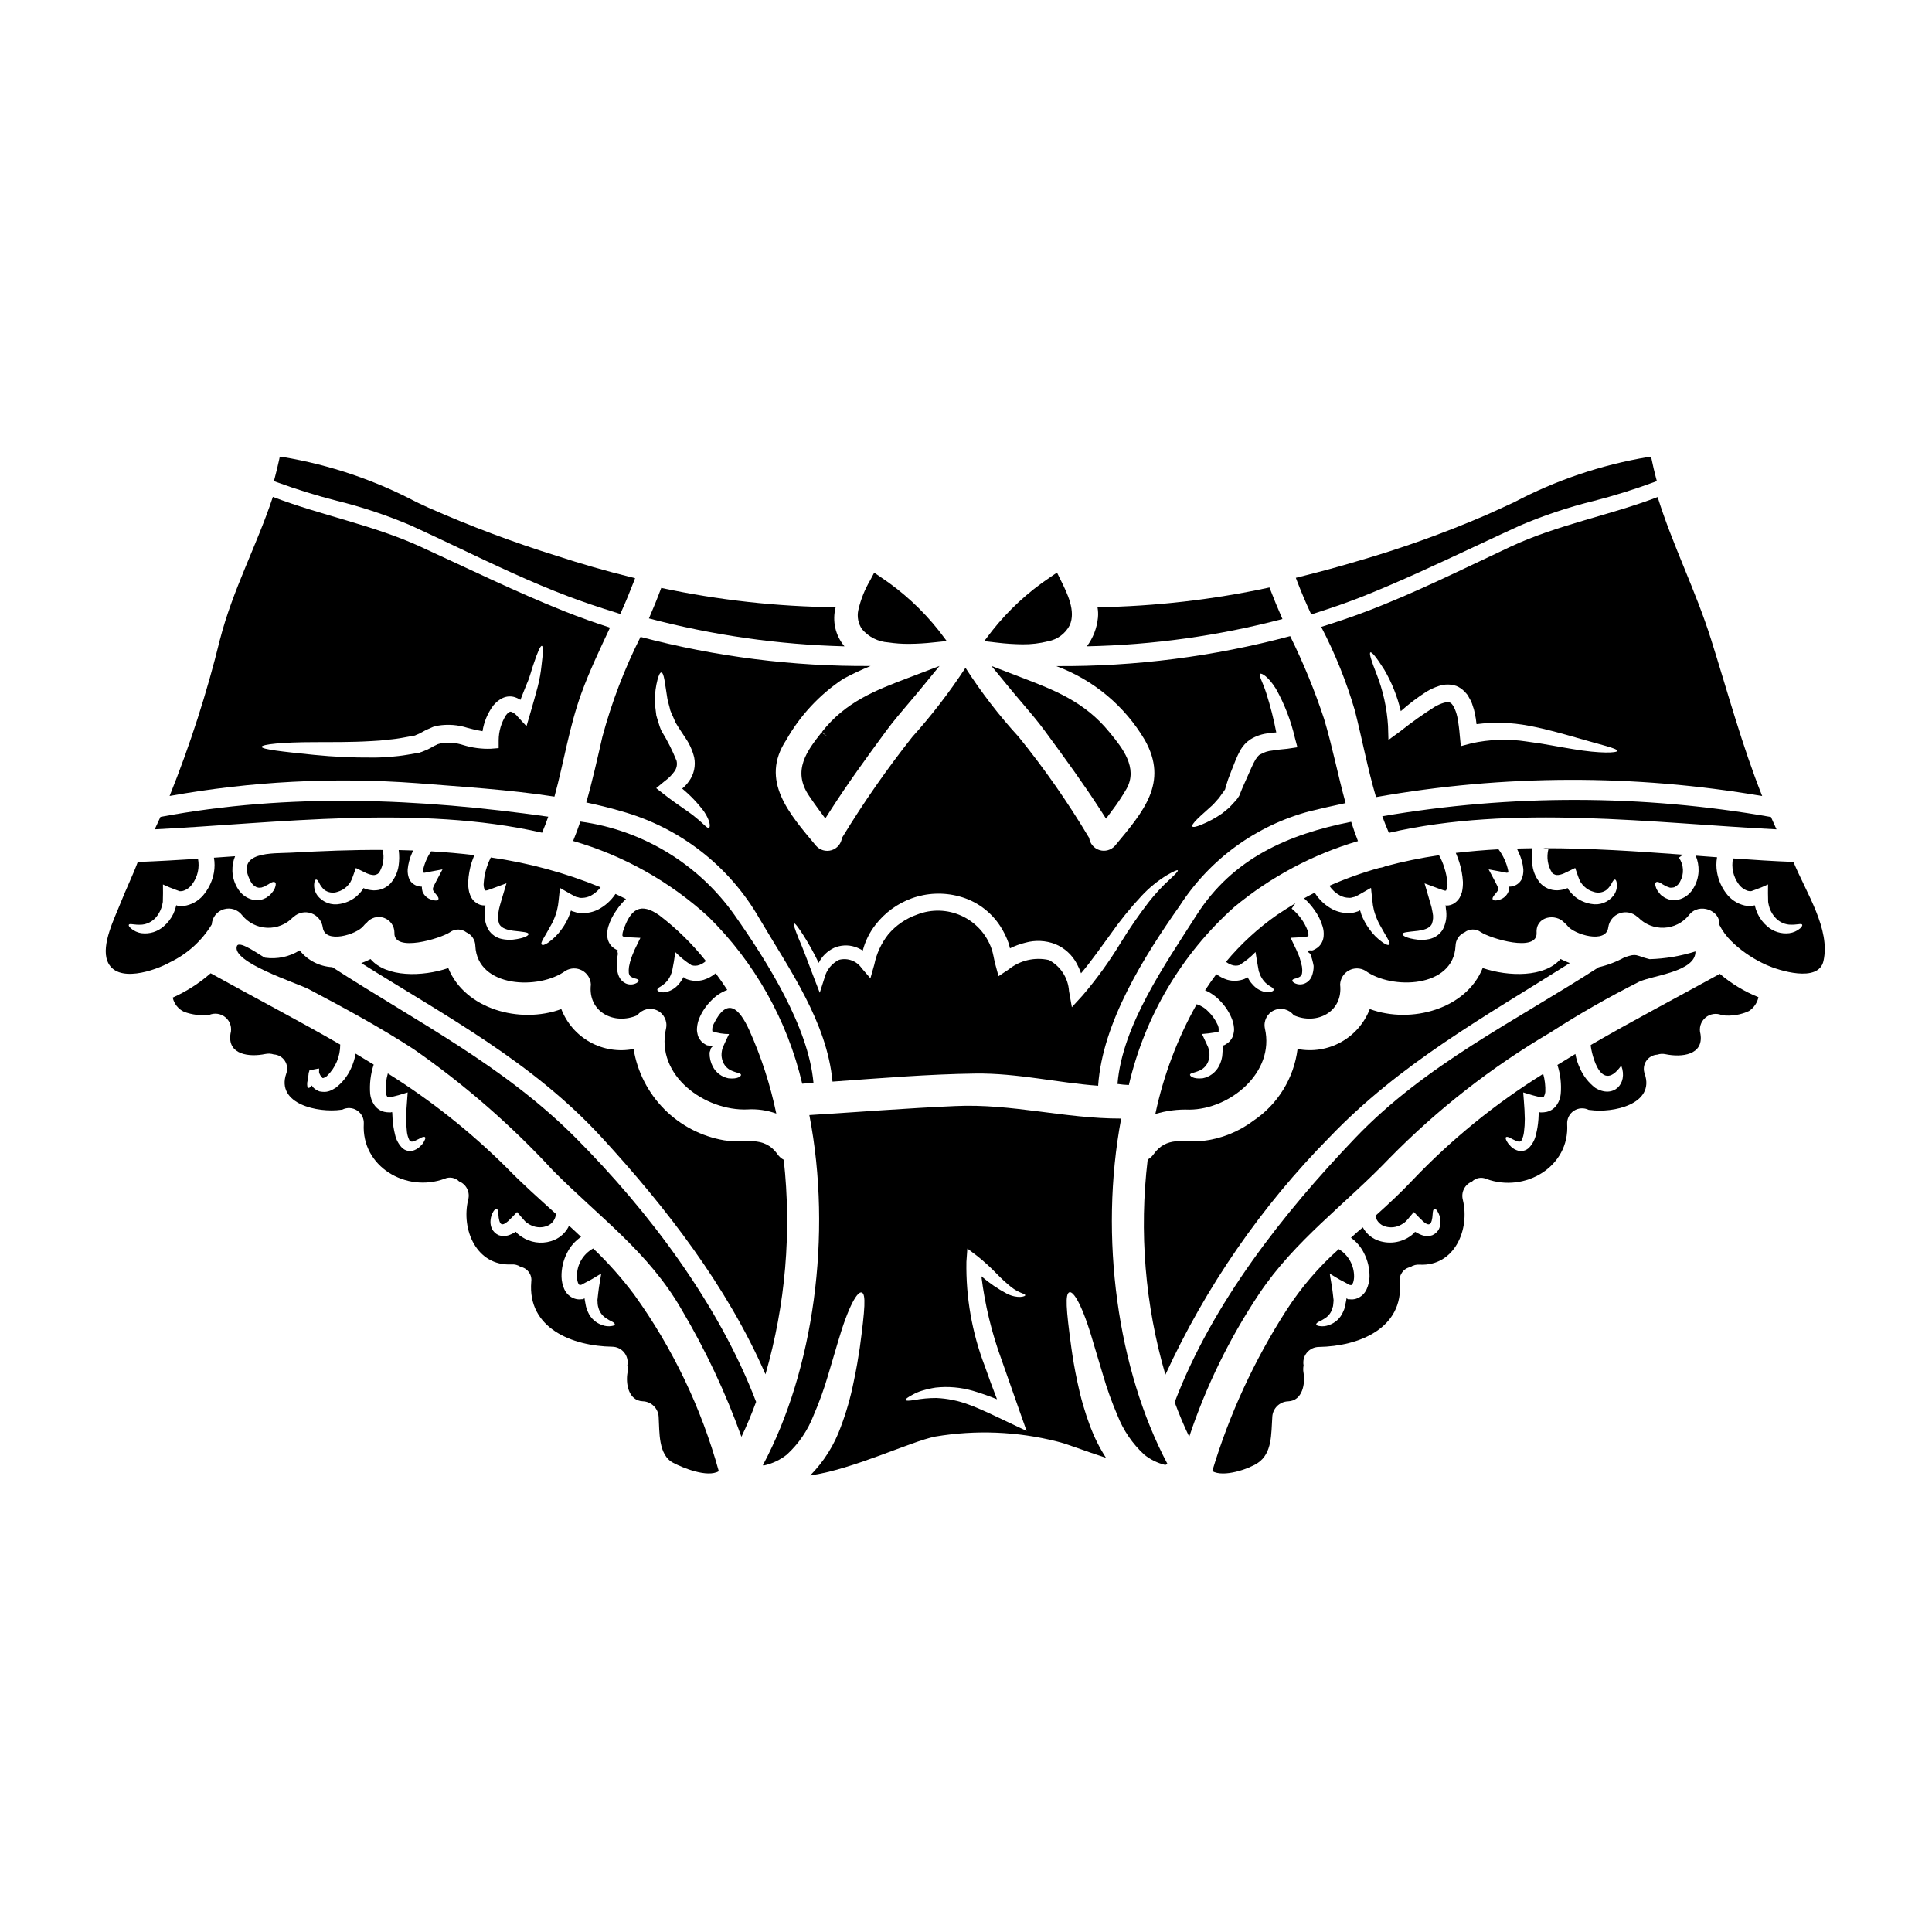 <?xml version="1.0" encoding="UTF-8"?>
<!-- Uploaded to: ICON Repo, www.iconrepo.com, Generator: ICON Repo Mixer Tools -->
<svg fill="#000000" width="800px" height="800px" version="1.1" viewBox="144 144 512 512" xmlns="http://www.w3.org/2000/svg">
 <g>
  <path d="m379.41 314.24c1.824 0.273 3.664 0.406 5.508 0.391 2.172-0.02 4.336-0.148 6.492-0.391l3.484-0.359-2.113-2.789c-4.332-5.469-9.492-10.219-15.293-14.09l-1.82-1.238-1.027 1.945h0.004c-1.473 2.477-2.547 5.172-3.188 7.981-0.379 1.746-0.023 3.574 0.988 5.047 1.75 2.066 4.262 3.332 6.965 3.504z"/>
  <path d="m406.75 320.49 4.723 5.758c1.094 1.344 2.227 2.66 3.352 3.981 2.062 2.422 4.195 4.922 6.07 7.477 5.391 7.328 10.215 13.957 14.676 20.859l1.539 2.387 1.691-2.277h0.004c1.367-1.801 2.617-3.688 3.742-5.644 3.148-5.594-1.289-11.02-4.223-14.605l-0.355-0.434c-6.519-8.02-14.609-11.129-23.188-14.418z"/>
  <path d="m414.96 314.75c2.293 0.031 4.582-0.242 6.805-0.816 2.453-0.453 4.562-2.012 5.715-4.227 1.695-3.75-0.645-8.484-2.363-11.941l-1.004-2.031-1.875 1.277h0.004c-5.812 3.891-10.98 8.66-15.32 14.145l-2.102 2.754 3.449 0.395c2.219 0.27 4.453 0.418 6.691 0.445z"/>
  <path d="m361.7 338.12c-3.707 4.723-7.902 10.047-3.269 16.816 0.832 1.234 1.695 2.469 2.586 3.672l1.695 2.297 1.543-2.406c4.394-6.844 9.211-13.473 14.59-20.805 1.879-2.535 3.992-5.023 6.039-7.422 1.148-1.355 2.297-2.703 3.414-4.07l4.68-5.715-8.266 3.148c-8.57 3.258-16.66 6.336-22.926 14.379l1.574 1.207z"/>
  <path d="m299.37 356.66c3.125 0.676 6.223 1.41 9.234 2.309 15.508 4.293 28.695 14.543 36.684 28.512 7.934 13.457 17.848 27.305 19.336 43.156 12.594-0.902 25.25-1.969 37.887-2.141 11.086-0.141 21.703 2.449 32.539 3.238 0-0.031-0.027-0.059-0.027-0.086 1.18-16.746 12.16-34.172 21.648-47.656 7.981-12.344 20.277-21.266 34.484-25.023 3.125-0.758 6.277-1.465 9.445-2.141-2.027-7.344-3.465-14.836-5.688-22.266-2.484-7.527-5.492-14.875-9.004-21.984-20.211 5.41-41.059 8.082-61.98 7.941 9.832 3.633 18.109 10.539 23.445 19.562 6.418 11.344-0.422 19.059-7.871 28.035-1.023 1.168-2.633 1.625-4.117 1.172-1.484-0.457-2.562-1.742-2.75-3.281-0.027-0.059-0.082-0.086-0.113-0.141-5.547-9.289-11.746-18.168-18.551-26.574-5.219-5.691-9.938-11.824-14.105-18.324-4.227 6.457-8.941 12.582-14.098 18.324-6.707 8.473-12.895 17.348-18.523 26.574-0.027 0.055-0.086 0.082-0.113 0.141-0.184 1.551-1.262 2.844-2.754 3.305-1.492 0.457-3.113-0.012-4.133-1.191-7.012-8.414-15.004-17.254-7.871-28.035h-0.004c3.684-6.492 8.844-12.027 15.062-16.16 2.363-1.277 4.797-2.426 7.289-3.434-20.578 0.145-41.078-2.449-60.969-7.711-4.262 8.453-7.648 17.316-10.109 26.457-1.348 5.879-2.641 11.707-4.273 17.422zm161.94 4.375c1.016-1.016 2.59-2.34 4.195-3.828 0.395-0.477 0.848-0.957 1.297-1.465l0.195-0.195 0.082-0.109 0.059-0.059h-0.027l0.223-0.309c0.195-0.285 0.422-0.594 0.617-0.875h0.004c0.203-0.25 0.391-0.512 0.562-0.789 0.031-0.074 0.078-0.141 0.145-0.195 0.055-0.145 0.094-0.297 0.113-0.453 0.168-0.645 0.477-1.492 0.699-2.25 0.676-1.773 1.211-3.18 1.945-4.984 0.383-0.953 0.824-1.887 1.32-2.785 0.648-1.117 1.547-2.07 2.617-2.789 1.543-0.949 3.289-1.52 5.094-1.66 0.59-0.102 1.18-0.168 1.777-0.195-0.676-3.512-1.559-6.981-2.644-10.387-0.93-2.93-2.113-4.812-1.633-5.148 0.367-0.254 2.168 0.727 4.164 3.938v-0.004c2.301 4.109 4.008 8.527 5.066 13.117l0.645 2.422-2.672 0.395c-1.297 0.164-2.731 0.223-3.973 0.477l0.004-0.004c-1.121 0.102-2.207 0.449-3.18 1.016-0.504 0.195-0.816 0.758-1.234 1.297h-0.004c-0.406 0.699-0.77 1.422-1.098 2.164-0.703 1.605-1.41 3.148-2.055 4.617-0.34 0.789-0.648 1.465-0.961 2.309-0.07 0.223-0.164 0.441-0.277 0.645l-0.508 0.758v0.004c-0.266 0.332-0.547 0.652-0.844 0.957-0.254 0.285-0.508 0.535-0.758 0.82l-0.367 0.367-0.141 0.195h-0.027l-0.059 0.055-0.109 0.082-0.195 0.168c-0.535 0.426-1.043 0.848-1.52 1.238h-0.004c-1.723 1.195-3.57 2.195-5.512 2.984-1.297 0.535-2.141 0.703-2.34 0.453-0.195-0.25 0.277-0.965 1.316-1.992zm-106.88 27.672c0.25-0.113 1.152 1.07 2.59 3.32 1.449 2.305 2.762 4.691 3.938 7.148 0.867-1.738 2.297-3.137 4.055-3.969 1.75-0.77 3.723-0.867 5.547-0.281 0.734 0.238 1.434 0.57 2.082 0.988 0.648-2.5 1.809-4.84 3.402-6.871 2.457-3.164 5.758-5.574 9.52-6.953 4.055-1.477 8.469-1.664 12.633-0.535 4.492 1.184 8.379 4.008 10.895 7.91 0.906 1.402 1.645 2.902 2.195 4.477 0.141 0.449 0.25 0.93 0.367 1.379 1.293-0.648 2.652-1.148 4.055-1.492 2.617-0.738 5.402-0.609 7.938 0.363 2.469 1.023 4.5 2.875 5.746 5.242 0.426 0.801 0.793 1.641 1.094 2.5 2.875-3.406 5.32-6.984 7.66-10.137l-0.004 0.004c2.543-3.66 5.348-7.129 8.391-10.383 1.988-2.137 4.262-3.992 6.754-5.512 1.746-1.016 2.731-1.438 2.844-1.238 0.109 0.195-0.617 0.984-2.051 2.309h-0.004c-2.055 1.871-3.949 3.91-5.664 6.102-2.644 3.434-5.106 7.004-7.375 10.699-2.992 4.938-6.379 9.629-10.133 14.02l-2.848 3.121-0.758-4.277v-0.004c-0.227-3.473-2.238-6.586-5.316-8.215-3.746-0.844-7.676 0.066-10.668 2.473l-2.699 1.801-0.93-3.461c-0.312-1.238-0.48-2.562-0.902-3.773v0.004c-1.344-3.875-4.211-7.031-7.934-8.75-3.723-1.715-7.984-1.84-11.801-0.344-2.996 1.039-5.652 2.867-7.684 5.293-1.82 2.328-3.07 5.043-3.66 7.938l-1.039 3.66-2.281-2.644h-0.004c-1.324-1.953-3.738-2.856-6.023-2.254-1.93 0.945-3.344 2.699-3.856 4.789l-1.258 3.934-1.465-3.797c-1.715-4.481-3.039-8.109-4.137-10.586-1.012-2.461-1.438-3.867-1.211-4.008zm-36.172-64.602c0.34-1.238 0.676-1.914 0.984-1.887 0.758 0.027 0.957 2.871 1.633 7.008 0.195 0.988 0.535 1.945 0.758 3.016 0.195 0.59 0.508 1.207 0.789 1.832l0.426 0.984v-0.004c0.039 0.113 0.086 0.227 0.141 0.34l0.227 0.395c0.645 1.125 1.492 2.305 2.394 3.715 1.094 1.578 1.895 3.34 2.359 5.207 0.449 2.223-0.059 4.531-1.406 6.359-0.5 0.715-1.098 1.359-1.773 1.914 2.156 1.781 4.094 3.812 5.769 6.051 1.715 2.535 1.715 4.109 1.352 4.328-0.422 0.34-1.52-1.125-3.348-2.559-1.887-1.66-4.953-3.438-8.66-6.363l-2-1.574 2.25-1.859v0.004c1-0.719 1.875-1.594 2.59-2.59 0.586-0.805 0.789-1.82 0.562-2.789-1.094-2.731-2.418-5.367-3.969-7.871l-0.254-0.562c-0.098-0.219-0.184-0.445-0.254-0.676l-0.312-0.984c-0.195-0.676-0.422-1.297-0.59-1.969h0.004c-0.203-1.352-0.332-2.715-0.395-4.082 0.023-1.82 0.266-3.633 0.723-5.394z"/>
  <path d="m365.46 304.92c-15.539-0.164-31.023-1.879-46.223-5.117-1.012 2.731-2.109 5.434-3.262 8.082v-0.004c16.93 4.465 34.32 6.949 51.82 7.402-2.422-2.867-3.293-6.734-2.336-10.363z"/>
  <path d="m491.13 306.04 0.367 0.789 0.828-0.266c5.012-1.602 9.055-3.023 12.727-4.473 10.035-4.004 19.961-8.66 29.547-13.148 4.066-1.906 8.137-3.809 12.223-5.676h-0.004c6.336-2.699 12.883-4.879 19.574-6.523 5.367-1.379 10.664-3.027 15.863-4.941l0.824-0.32-0.23-0.855c-0.418-1.574-0.789-3.148-1.113-4.723l-0.184-0.879-0.895 0.102-0.004 0.008c-12.391 2.09-24.367 6.141-35.48 12.004-2.496 1.152-4.992 2.301-7.5 3.418v-0.004c-11.164 4.812-22.625 8.906-34.309 12.258-4.434 1.336-9.301 2.652-14.879 4.043l-1.078 0.27 0.395 1.039c1.059 2.734 2.176 5.387 3.328 7.879z"/>
  <path d="m506.04 306.05c-3.996 1.52-7.965 2.844-11.906 4.082 3.691 7.078 6.68 14.508 8.922 22.172 1.945 7.656 3.383 15.398 5.602 22.941 33.84-6.008 68.465-6.102 102.34-0.285-5.375-13.512-9.152-27.582-13.539-41.488-4.055-12.922-10.191-24.969-14.168-37.75-12.836 4.898-26.43 7.293-38.965 13.145-12.668 5.922-25.219 12.227-38.281 17.184zm55.539 33.387c6.812 1.996 11.02 2.871 11.02 3.543 0 0.562-4.535 0.758-11.684-0.453-3.578-0.562-7.769-1.438-12.414-2.027v-0.004c-4.867-0.738-9.832-0.566-14.637 0.508l-2.731 0.73-0.281-2.875v0.004c-0.129-1.633-0.344-3.258-0.648-4.867-0.422-1.969-1.297-3.602-1.941-3.797-0.617-0.395-2.477 0.195-4.027 1.098-3.168 2-6.227 4.18-9.16 6.516l-3.125 2.277-0.109-3.715c-0.293-4.769-1.336-9.461-3.098-13.902-1.324-3.379-1.969-5.375-1.574-5.574 0.395-0.195 1.688 1.438 3.633 4.504v-0.004c2.027 3.445 3.516 7.176 4.422 11.066 2.102-1.883 4.352-3.594 6.727-5.117 1.051-0.648 2.172-1.168 3.348-1.547 1.516-0.523 3.16-0.523 4.672 0 0.809 0.336 1.539 0.832 2.141 1.465 0.289 0.297 0.559 0.605 0.816 0.93l0.535 0.957v-0.004c0.359 0.586 0.637 1.223 0.816 1.887 0.238 0.609 0.418 1.242 0.535 1.887 0.223 0.984 0.383 1.98 0.48 2.988 4.606-0.598 9.281-0.457 13.844 0.418 4.84 0.91 9.008 2.148 12.438 3.106z"/>
  <path d="m471.08 384.38c9.633-7.988 20.793-13.938 32.797-17.48-0.648-1.688-1.266-3.406-1.801-5.117-16.691 3.32-31.387 9.656-41.012 24.77-8.266 12.988-19.648 29.125-20.914 44.703l-0.008-0.004c1 0.152 2.008 0.246 3.016 0.285 4.227-18.223 13.98-34.691 27.922-47.156z"/>
  <path d="m510.32 360.32c0.535 1.492 1.125 2.957 1.746 4.394 32.824-7.602 70.23-2.562 102.73-0.93-0.508-1.07-0.984-2.195-1.465-3.266l0.004-0.004c-34.074-5.977-68.922-6.043-103.02-0.195z"/>
  <path d="m452.84 508.32c10.723-23.336 25.43-44.625 43.461-62.91 18.828-19.68 41.152-31.949 63.699-46.188v-0.004c-0.84-0.301-1.656-0.656-2.445-1.07-4.195 4.894-13.738 4.723-20.633 2.394-4.328 10.809-18.895 14.918-29.914 10.863-1.438 3.731-4.144 6.84-7.644 8.773-3.5 1.938-7.57 2.578-11.496 1.809-0.969 7.746-5.25 14.691-11.738 19.031-3.918 2.945-8.555 4.793-13.426 5.344-5.207 0.367-9.574-1.297-13.031 3.578-0.402 0.559-0.922 1.02-1.523 1.352-2.297 19.133-0.703 38.531 4.691 57.027z"/>
  <path d="m432.04 315.28c17.496-0.359 34.891-2.785 51.82-7.234-1.211-2.754-2.363-5.543-3.438-8.359v-0.004c-14.98 3.234-30.246 4.988-45.57 5.242 0.164 0.918 0.203 1.855 0.113 2.785-0.273 2.742-1.285 5.356-2.926 7.57z"/>
  <path d="m359.58 430.97c-1.324-14.895-12.355-32.273-20.883-44.422-9.594-13.598-24.41-22.594-40.898-24.824-0.59 1.715-1.211 3.434-1.918 5.148v-0.004c13.301 3.848 25.539 10.695 35.777 20.016 12.336 12.113 20.984 27.477 24.941 44.309 0.988-0.102 1.996-0.141 2.981-0.223z"/>
  <path d="m254.37 351.54c11.809 0.957 24.402 1.688 36.566 3.574 2.504-9.094 3.887-18.438 7.148-27.418 2.168-5.938 4.898-11.652 7.574-17.367-4-1.297-7.965-2.703-11.934-4.277-12.988-5.18-25.559-11.344-38.281-17.172-12.594-5.769-26.238-8.266-39.129-13.203-4.195 12.727-10.629 24.574-14.02 37.805h-0.004c-3.461 14.121-7.922 27.973-13.344 41.461 21.578-3.875 43.559-5.019 65.422-3.402zm-41.012-9.629c0-0.648 5.434-1.238 14.074-1.238 4.328-0.027 9.445 0.055 15.059-0.281 1.406-0.059 2.812-0.168 4.223-0.367v0.004c1.473-0.113 2.938-0.309 4.387-0.594l2.34-0.426 0.477-0.082 0.086-0.027 0.223-0.113 0.816-0.34c0.312-0.141 0.676-0.367 1.016-0.535 0.391-0.227 0.793-0.434 1.207-0.617l1.523-0.676c0.449-0.137 0.816-0.195 1.234-0.309h0.004c2.644-0.445 5.359-0.242 7.91 0.59 1.293 0.367 2.609 0.656 3.938 0.875 0.383-2.492 1.379-4.852 2.898-6.867 0.609-0.738 1.355-1.352 2.195-1.805 0.98-0.531 2.125-0.684 3.211-0.418 0.617 0.168 1.207 0.434 1.742 0.785 0.59-1.492 1.152-2.957 1.688-4.25 0.902-2 1.297-3.969 1.859-5.434 1.016-3.043 1.746-4.723 2.141-4.617 0.395 0.105 0.312 1.914-0.086 5.066-0.195 1.93-0.531 3.84-1.012 5.715-0.59 2.223-1.293 4.727-2.109 7.516l-0.875 2.984-2.34-2.531h0.004c-0.453-0.613-1.082-1.074-1.801-1.324-0.254-0.027-0.676 0.109-1.297 0.93h0.004c-1.25 1.98-1.926 4.269-1.945 6.613v2.113l-2.082 0.168c-2.457 0.082-4.91-0.242-7.262-0.961-1.84-0.605-3.797-0.789-5.715-0.531-0.367 0.109-0.844 0.195-1.152 0.309h-0.004c-0.234 0.141-0.477 0.262-0.73 0.367-0.32 0.148-0.629 0.32-0.93 0.508-0.395 0.195-0.703 0.395-1.152 0.59l-1.383 0.562-0.367 0.113-0.168 0.082h-0.027l-0.281 0.086h-0.086l-0.59 0.082c-0.758 0.141-1.547 0.25-2.305 0.395-1.562 0.266-3.141 0.445-4.723 0.535-1.516 0.148-3.035 0.215-4.559 0.199-5.133 0.039-10.262-0.195-15.371-0.707-8.59-0.867-13.887-1.465-13.914-2.137z"/>
  <path d="m441.13 440.4c-0.031 0.02-0.074 0.031-0.113 0.027-14.777 0.031-28.824-3.996-43.801-3.316-12.918 0.562-25.812 1.602-38.73 2.391 6.164 31.883 1.066 67.754-12.305 92.754 0.027 0.055 0.086 0.082 0.113 0.113l0.004-0.004c0.094 0.008 0.188-0.004 0.277-0.031 2.172-0.488 4.203-1.461 5.945-2.844 3.129-2.871 5.551-6.426 7.082-10.387 1.496-3.445 2.773-6.981 3.828-10.582 0.988-3.293 1.832-6.137 2.562-8.641 2.93-10.082 5.32-13.777 6.387-13.344 1.125 0.395 0.875 4.25-0.531 14.664-0.395 2.59-0.875 5.602-1.633 9.094-0.801 4.023-1.934 7.973-3.379 11.809-1.734 4.844-4.508 9.246-8.125 12.902 11.512-1.633 26.598-9.008 33.188-10.305 10.734-1.801 21.727-1.352 32.273 1.324 2.453 0.562 7.547 2.59 12.922 4.309-1.676-2.602-3.07-5.371-4.168-8.266-1.438-3.84-2.578-7.789-3.402-11.809-0.758-3.492-1.238-6.504-1.605-9.094-1.434-10.414-1.656-14.273-0.531-14.691 1.066-0.395 3.461 3.289 6.359 13.383 0.73 2.504 1.605 5.344 2.59 8.641 1.043 3.602 2.312 7.137 3.797 10.582 1.543 3.965 3.973 7.527 7.098 10.414 1.637 1.309 3.539 2.242 5.574 2.734 0.203-0.07 0.402-0.156 0.59-0.258-13.195-24.855-18.203-60.07-12.266-91.57zm-29.895 80.535c-3.914-1.859-7.402-3.574-10.582-4.723-2.734-1.02-5.613-1.602-8.527-1.727-1.945-0.004-3.887 0.176-5.797 0.535-1.438 0.223-2.254 0.254-2.34 0-0.082-0.254 0.59-0.73 1.859-1.406v0.004c0.77-0.434 1.578-0.785 2.422-1.043 1.207-0.371 2.441-0.656 3.688-0.848 3.305-0.359 6.644-0.07 9.84 0.848 2.176 0.641 4.316 1.391 6.418 2.25-1.098-2.844-2.191-5.769-3.262-8.867h-0.004c-3.359-8.801-5.004-18.164-4.84-27.586l0.25-3.492 2.644 2c1.848 1.48 3.598 3.078 5.238 4.789 1.168 1.207 2.406 2.344 3.715 3.402 2.141 1.688 3.688 1.715 3.746 2.168 0.109 0.309-1.918 1.039-4.812-0.367v0.004c-2.438-1.293-4.723-2.852-6.812-4.644 0.934 7.574 2.734 15.016 5.367 22.18 1.688 4.812 3.32 9.445 4.812 13.711l1.801 5.094z"/>
  <path d="m350.09 449.94c-3.715-5.238-8.66-2.875-14.168-3.746-6.027-1.031-11.578-3.918-15.883-8.258-4.305-4.34-7.144-9.914-8.129-15.949-3.926 0.777-8.004 0.141-11.508-1.793-3.504-1.934-6.211-5.047-7.648-8.781-11.062 4.055-25.586-0.055-29.953-10.863-6.894 2.336-16.41 2.504-20.605-2.394-0.789 0.414-1.609 0.77-2.449 1.07 22.52 14.129 45.348 26.207 63.699 46.188 17.043 18.543 33.273 39.516 43.414 62.793 5.316-18.453 6.961-37.773 4.84-56.859-0.641-0.332-1.195-0.812-1.609-1.406z"/>
  <path d="m200.12 389c0.109-1.883 1.383-3.496 3.191-4.035 1.805-0.543 3.758 0.105 4.883 1.617 1.625 1.988 4.027 3.188 6.594 3.289 2.57 0.105 5.059-0.898 6.836-2.754 0.055-0.055 0.137-0.082 0.195-0.137l0.004-0.004c1.27-1.156 3.078-1.516 4.695-0.934 1.617 0.586 2.777 2.019 3.016 3.723 0.562 4.504 9.055 1.859 10.781-0.367 0.234-0.309 0.508-0.582 0.816-0.816 1.098-1.387 2.953-1.926 4.621-1.34 1.668 0.582 2.785 2.16 2.777 3.93-0.309 5.375 12.246 1.547 14.754-0.141v-0.004c1.297-0.941 3.059-0.918 4.328 0.059 1.422 0.641 2.344 2.047 2.363 3.602 0.535 11.176 17.004 11.684 23.926 6.559 1.352-0.785 3.012-0.805 4.379-0.059 1.367 0.75 2.246 2.16 2.312 3.719-0.855 7.297 6.207 10.84 12.316 8.137 1.223-1.598 3.387-2.133 5.211-1.289 1.824 0.844 2.816 2.844 2.391 4.809-2.871 12.496 10.359 21.898 21.562 21.449l-0.004-0.004c2.602-0.164 5.211 0.211 7.66 1.098-1.582-7.621-3.988-15.051-7.18-22.152-2.617-5.715-5.797-8.895-9.375-1.66-0.352 0.605-0.488 1.309-0.391 2 1.418 0.496 2.914 0.742 4.418 0.734-0.562 1.18-1.125 2.336-1.605 3.461v-0.004c-0.129 0.32-0.223 0.648-0.281 0.988l-0.086 0.617c-0.062 0.738 0.047 1.48 0.312 2.172 0.367 1.02 1.113 1.863 2.082 2.359 1.633 0.762 2.703 0.73 2.754 1.211 0.055 0.281-0.676 1.211-3.32 0.93-1.793-0.352-3.324-1.504-4.164-3.125-0.574-1.102-0.863-2.332-0.848-3.574 0-0.34 0.254-0.703 0.285-1.043 0.027-0.34 0.645-0.844 0.645-0.73v-0.195h-0.645v-0.004c-0.285 0.02-0.57 0-0.848-0.055l-0.25-0.082c-0.055 0-0.055 0-0.141-0.059l-0.34-0.223c-0.496-0.285-0.922-0.68-1.238-1.156-0.352-0.473-0.586-1.023-0.676-1.605-0.133-0.512-0.172-1.047-0.113-1.574 0.07-0.922 0.301-1.828 0.676-2.676 0.719-1.648 1.738-3.148 3.012-4.418 1.195-1.297 2.676-2.289 4.328-2.898-0.988-1.52-2-2.984-3.07-4.422-0.945 0.789-2.035 1.379-3.207 1.746-1.484 0.418-3.062 0.352-4.504-0.199-0.82-0.367-0.535-0.336-0.73-0.535-0.059 0-0.113 0.113-0.227 0.227l-0.168 0.309-0.336 0.535h-0.004c-0.219 0.328-0.465 0.641-0.73 0.93-0.805 0.938-1.875 1.605-3.07 1.918-0.637 0.191-1.316 0.172-1.941-0.059-0.395-0.109-0.562-0.309-0.562-0.504 0.059-0.254 0.223-0.469 0.449-0.594 0.422-0.242 0.828-0.516 1.211-0.816 0.633-0.48 1.156-1.086 1.547-1.773 0.082-0.223 0.25-0.422 0.34-0.672l0.141-0.395 0.082-0.195 0.004-0.004c0.078-0.172 0.133-0.352 0.168-0.535 0.312-1.492 0.59-3.211 0.844-4.984 1.281 1.32 2.719 2.484 4.277 3.465 0.684 0.207 1.414 0.188 2.086-0.059 0.641-0.234 1.23-0.586 1.742-1.039-3.598-4.523-7.738-8.59-12.328-12.105-5.012-3.543-7.656-1.742-9.602 4.082h0.004c-0.129 0.352-0.195 0.723-0.199 1.098-0.027 0.312 0.055 0.254 0.055 0.312 0 0.055 0.113 0.055 0.141 0.113l0.004-0.004c0.191 0.047 0.391 0.078 0.59 0.086l0.82 0.086c1.066 0.137 2.164 0.109 3.148 0.195-0.535 1.066-1.043 2.109-1.523 3.121-0.195 0.48-0.395 0.961-0.59 1.41-0.109 0.25-0.195 0.508-0.281 0.758-0.273 0.762-0.484 1.543-0.621 2.34-0.086 0.559-0.102 1.125-0.055 1.688 0.047 0.301 0.172 0.582 0.363 0.816 0.445 0.344 0.969 0.574 1.52 0.676 0.422 0.109 0.676 0.281 0.73 0.477 0.055 0.195-0.141 0.426-0.617 0.703h0.004c-0.871 0.449-1.895 0.48-2.789 0.09-0.816-0.379-1.465-1.039-1.828-1.859-0.367-0.875-0.555-1.816-0.547-2.766-0.039-1.039 0.047-2.078 0.25-3.098 0.059-0.223-0.082-0.48-0.082-0.73v-0.141c0-0.055 0.168-0.082 0.195-0.109s0.027 0.027-0.254-0.113v-0.008c-0.457-0.211-0.883-0.484-1.266-0.812-0.812-0.742-1.305-1.766-1.379-2.863-0.07-0.883 0.023-1.77 0.281-2.617 0.477-1.531 1.199-2.977 2.137-4.277 0.723-1.09 1.574-2.094 2.535-2.984-0.93-0.48-1.859-0.902-2.785-1.352v0.004c-1.168 1.762-2.766 3.195-4.644 4.164-1.316 0.637-2.762 0.953-4.223 0.93-0.684 0.004-1.359-0.109-2-0.34l-0.871-0.25c0.281 0.055 0.109 0 0.137 0-0.082-0.082-0.195-0.195-0.195-0.082 0 0.113-0.027-0.113-0.363 1.039v-0.004c-0.512 1.379-1.215 2.676-2.086 3.859-0.996 1.414-2.234 2.644-3.656 3.633-0.902 0.59-1.41 0.699-1.633 0.477-0.508-0.449 0.73-1.914 2.727-5.656 0.551-1.078 0.984-2.215 1.297-3.383 0.086-0.367 0.086-0.504 0.285-1.379 0.113-0.789 0.195-1.605 0.285-2.449 0.055-0.422 0.082-0.875 0.137-1.297l0.086-0.676v-0.168c0.055 0 0.109 0.059 0.137 0.059l0.285 0.168c0.758 0.449 1.547 0.871 2.363 1.352 0.477 0.223 0.699 0.422 1.434 0.758l-0.008 0.004c0.207 0.059 0.414 0.109 0.625 0.141 0.34 0.133 0.703 0.18 1.066 0.141 0.805-0.016 1.598-0.219 2.309-0.59 1-0.555 1.871-1.305 2.566-2.211-9.336-3.828-19.113-6.484-29.105-7.906-0.426 0.844-0.785 1.719-1.07 2.617-0.426 1.293-0.691 2.637-0.789 3.996-0.105 0.719 0 1.453 0.312 2.113 0 0 0 0.055 0.109 0.027 0.133 0.008 0.266 0 0.395-0.027 0.508-0.141 0.789-0.254 1.18-0.395 1.379-0.508 2.699-1.016 4.023-1.492-0.504 1.66-0.957 3.207-1.406 4.723-0.195 0.703-0.48 1.633-0.562 2.082-0.059 0.34-0.113 0.676-0.168 0.988-0.219 0.973-0.148 1.988 0.195 2.926 0.535 1.266 2.394 1.688 3.688 1.859 2.754 0.312 4.055 0.395 4.109 0.875 0.027 0.367-1.016 1.125-4.168 1.492v-0.004c-0.969 0.09-1.945 0.031-2.894-0.168-1.461-0.301-2.734-1.172-3.543-2.422-0.852-1.492-1.199-3.219-0.988-4.922 0.059-0.395 0.086-0.82 0.141-1.238 0.027-0.285 0-0.168 0-0.25s0.027-0.168-0.027-0.141v-0.008c-0.055 0.016-0.102 0.043-0.141 0.086h-0.027c-0.801 0.016-1.582-0.23-2.227-0.703-0.52-0.352-0.953-0.812-1.277-1.352-0.25-0.477-0.449-0.977-0.59-1.492-0.207-0.887-0.293-1.793-0.254-2.703 0.078-1.734 0.383-3.453 0.898-5.113 0.227-0.645 0.453-1.297 0.73-1.969-3.797-0.449-7.629-0.789-11.453-1.012-1.055 1.535-1.793 3.266-2.168 5.094-0.031 0.129-0.047 0.258-0.055 0.391 0 0.055 0 0.109 0.055 0.137v0.004c0.129 0.031 0.262 0.051 0.395 0.059 0.367-0.086 0.676-0.141 0.988-0.195l3.797-0.703-1.66 3.125c-1.152 2.191-1.125 2.137-0.281 3.207 0.727 0.816 1.039 1.324 0.816 1.66-0.168 0.281-0.73 0.395-1.914 0-1.012-0.328-1.828-1.082-2.238-2.062-0.137-0.441-0.203-0.898-0.199-1.355-0.352 0.004-0.703-0.043-1.043-0.137-0.918-0.246-1.707-0.844-2.195-1.664-0.402-0.879-0.574-1.848-0.508-2.812 0.148-1.473 0.531-2.914 1.133-4.266 0.113-0.227 0.227-0.453 0.34-0.703-1.297-0.027-2.559-0.086-3.856-0.113v-0.004c0.188 1.395 0.176 2.805-0.027 4.195-0.27 1.785-1.062 3.453-2.281 4.789-1.344 1.32-3.234 1.926-5.094 1.629-0.395-0.055-0.789-0.137-1.156-0.223-0.309-0.141-0.672-0.25-0.645-0.25l-0.086-0.086-0.055 0.059c-0.027 0.027 0-0.031-0.309 0.504v-0.004c-0.52 0.699-1.125 1.332-1.805 1.883-1.191 0.918-2.594 1.527-4.078 1.777-2.262 0.473-4.594-0.395-6-2.227-0.688-0.941-0.988-2.109-0.844-3.266 0.082-0.672 0.281-0.957 0.508-0.957s0.449 0.254 0.73 0.758l0.004 0.004c0.328 0.723 0.797 1.375 1.375 1.914 1.016 0.789 2.367 1 3.574 0.566 0.895-0.258 1.715-0.723 2.394-1.355 0.379-0.359 0.711-0.766 0.988-1.207 0.281-0.492 0.508-1.008 0.672-1.547 0.254-0.73 0.535-1.465 0.789-2.195 0.93 0.449 1.891 0.93 2.875 1.406l-0.004-0.004c0.32 0.137 0.648 0.25 0.984 0.34l0.562 0.113c0.621 0.09 1.246-0.121 1.688-0.562 1.145-1.809 1.5-4.004 0.988-6.082-8.109-0.055-16.215 0.285-24.32 0.73-4.644 0.25-15.031-0.508-10.629 7.684h0.004c0.316 0.613 0.82 1.105 1.438 1.41 0.223 0.168 0.453 0.082 0.676 0.195 0.25-0.055 0.477 0 0.73-0.055 0.227-0.098 0.461-0.176 0.703-0.227 0.227-0.137 0.426-0.25 0.621-0.363 0.355-0.164 0.691-0.363 1.012-0.594 0.562-0.309 0.957-0.395 1.211-0.223 0.254 0.168 0.312 0.535 0.082 1.266-0.137 0.461-0.367 0.895-0.672 1.27-0.195 0.25-0.426 0.535-0.676 0.816-0.312 0.254-0.676 0.508-1.07 0.789v-0.004c-0.504 0.25-1.031 0.449-1.574 0.594-0.68 0.086-1.367 0.047-2.027-0.113-1.516-0.379-2.832-1.316-3.691-2.617-1.004-1.465-1.57-3.184-1.633-4.957-0.043-1.348 0.195-2.688 0.707-3.938-1.887 0.141-3.742 0.25-5.602 0.395 0.223 1.293 0.223 2.617 0 3.914-0.363 2.016-1.203 3.918-2.449 5.543-1.184 1.625-2.914 2.766-4.871 3.211-0.48 0.102-0.973 0.148-1.461 0.141-0.199-0.027-0.562 0-0.648-0.027l-0.168-0.055h-0.004c-0.133-0.012-0.258-0.062-0.363-0.145-0.012 0.051-0.031 0.098-0.059 0.145-0.004 0.035-0.012 0.074-0.027 0.109l-0.086 0.312-0.168 0.59c-0.164 0.395-0.309 0.758-0.449 1.125-0.621 1.285-1.504 2.426-2.59 3.348-1.582 1.391-3.68 2.047-5.769 1.805-1.086-0.137-2.109-0.598-2.93-1.324-0.477-0.453-0.617-0.758-0.508-0.93 0.227-0.453 1.328 0.137 3.519-0.027 1.375-0.152 2.648-0.805 3.578-1.828 0.637-0.719 1.133-1.547 1.461-2.449 0.086-0.227 0.168-0.508 0.254-0.762l0.082-0.395 0.027-0.223 0.059-0.195 0.027-0.25c0.055-1.465 0.055-2.984 0.027-4.535l0.004-0.004c1.137 0.539 2.301 1.02 3.488 1.438l0.844 0.312c0.285 0.082 0.254 0 0.395 0.027v-0.004c0.207 0.004 0.418-0.027 0.617-0.086 1-0.316 1.859-0.961 2.449-1.824 1.406-1.922 1.945-4.34 1.492-6.672-5.375 0.336-10.695 0.645-15.961 0.844-1.379 3.688-3.125 7.234-4.559 10.867-1.551 3.969-5.18 11.02-3.492 15.398 2.394 6.137 12.781 2.449 16.551 0.336v-0.004c4.598-2.191 8.457-5.676 11.102-10.027z"/>
  <path d="m301.2 474.86c-2.703 1.48-4.363 4.344-4.305 7.43 0.004 0.566 0.098 1.125 0.281 1.66 0.086 0.109 0.141 0.395 0.227 0.395 0.031 0.031 0.051 0.07 0.055 0.113 0.055 0 0.082 0 0.082 0.027 0 0.027 0.254 0.027 0.395 0.027l0.137-0.027 0.508-0.285 1.07-0.562c1.434-0.703 2.504-1.465 3.688-2.137-0.168 1.152-0.426 2.449-0.594 3.543-0.168 1.094-0.25 2.055-0.367 3.012h0.004c-0.066 0.297-0.074 0.602-0.027 0.902 0 0.223 0.027 0.422 0.027 0.617 0.039 0.363 0.113 0.723 0.227 1.07 0.301 1.066 0.969 1.992 1.887 2.617 0.574 0.406 1.188 0.754 1.828 1.043 0.422 0.25 0.617 0.477 0.617 0.672 0 0.195-0.25 0.34-0.789 0.426h0.004c-0.871 0.16-1.77 0.07-2.59-0.254-1.66-0.551-3.012-1.777-3.715-3.379-0.25-0.5-0.441-1.027-0.562-1.574-0.086-0.477-0.195-0.984-0.285-1.52-0.082-0.367-0.055-0.617-0.141-0.617-0.09 0.059-0.172 0.125-0.254 0.195l-0.055 0.027c-0.027 0 0 0-0.027 0.027h-0.426v0.004c-0.582 0.086-1.18 0.039-1.742-0.141-1.281-0.402-2.32-1.352-2.84-2.59-0.438-1.016-0.676-2.106-0.707-3.211-0.043-2.199 0.461-4.375 1.465-6.332 0.848-1.715 2.129-3.18 3.715-4.25-1.07-1.012-2.113-1.996-3.207-2.984-0.055 0.152-0.121 0.305-0.195 0.453-0.816 1.477-2.09 2.641-3.633 3.32-2.531 1.09-5.422 0.977-7.859-0.309-0.508-0.277-0.996-0.586-1.465-0.93-0.223-0.168-0.422-0.367-0.621-0.535s-0.082-0.113-0.137-0.168c-0.059-0.141-0.113-0.281-0.227-0.168l-0.082 0.059c-0.055 0-0.027 0-0.285 0.137v-0.004c-0.383 0.238-0.789 0.438-1.207 0.594-0.93 0.367-1.957 0.395-2.902 0.086-0.809-0.344-1.461-0.977-1.832-1.777-0.246-0.555-0.367-1.16-0.359-1.77 0.004-0.758 0.168-1.504 0.477-2.195 0.48-1.012 0.902-1.324 1.18-1.238 0.281 0.082 0.363 0.59 0.449 1.523v-0.004c0.023 0.559 0.105 1.117 0.25 1.656 0.195 0.648 0.453 0.93 0.82 0.93 0.23-0.012 0.457-0.09 0.645-0.223 0.203-0.109 0.391-0.242 0.562-0.395 0.219-0.152 0.418-0.332 0.59-0.535l0.73-0.703 0.758-0.789 0.395-0.422 0.195-0.195 0.168 0.195c0.504 0.59 0.984 1.18 1.52 1.77l0.008 0.004c0.223 0.289 0.477 0.551 0.758 0.785 0.121 0.117 0.266 0.215 0.422 0.281 0.281 0.199 0.582 0.371 0.902 0.508 1.387 0.652 2.988 0.672 4.391 0.055 1.215-0.574 2.031-1.754 2.137-3.094-4.422-4-8.867-7.938-12.949-12.133v-0.004c-9.559-9.527-20.164-17.953-31.609-25.105-0.449 1.602-0.641 3.266-0.562 4.926 0.012 0.375 0.121 0.742 0.312 1.066 0.082 0.223 0.168 0.168 0.309 0.312h-0.004c0.145-0.004 0.285 0.004 0.426 0.027 0.309-0.027 1.012-0.223 1.492-0.34 1.039-0.223 2.25-0.672 3.289-0.957-0.109 1.574-0.223 3.125-0.336 4.59-0.031 0.844-0.031 1.66-0.059 2.449 0.004 1.156 0.07 2.312 0.199 3.465 0.086 0.73 0.297 1.445 0.621 2.109 0.145 0.309 0.48 0.484 0.816 0.422 0.434-0.09 0.855-0.25 1.238-0.477 0.352-0.148 0.691-0.328 1.012-0.535 0.562-0.25 0.93-0.312 1.098-0.168 0.168 0.141 0.113 0.48-0.223 1.07v-0.004c-0.18 0.406-0.438 0.766-0.762 1.07-0.48 0.562-1.09 1.008-1.773 1.293-1.184 0.52-2.562 0.227-3.434-0.727-0.875-0.953-1.477-2.121-1.746-3.383-0.332-1.309-0.547-2.648-0.648-3.996-0.027-0.34-0.027-0.73-0.055-1.098l-0.031-0.562c0-0.223 0-0.113-0.027-0.168-0.027-0.055-0.027-0.168-0.055-0.168s-0.027 0.055-0.223 0.082c-0.195 0.027-0.059 0.059-0.367 0.031-0.484 0.008-0.965-0.043-1.438-0.145-1.129-0.266-2.109-0.961-2.731-1.941-0.547-0.828-0.891-1.773-1.012-2.758-0.215-2.644 0.102-5.305 0.93-7.828-1.605-0.984-3.18-1.941-4.785-2.898v0.004c-0.242 1.359-0.656 2.684-1.238 3.934-0.91 2.016-2.301 3.773-4.055 5.117-0.473 0.305-0.973 0.57-1.492 0.789-0.598 0.238-1.246 0.332-1.887 0.277-0.332-0.016-0.66-0.062-0.984-0.137-0.301-0.133-0.594-0.285-0.875-0.453-0.453-0.27-0.828-0.645-1.098-1.098-0.363 0.453-0.645 0.703-0.871 0.648-0.285-0.027-0.367-0.426-0.34-1.383h0.004c0.164-0.742 0.289-1.492 0.363-2.25-0.055-0.367 0.223-0.703 0.223-1.012v-0.027l2.535-0.48c0.141 0.395-0.086 0.816 0.082 1.266l0.004 0.004c0.148 0.383 0.367 0.734 0.648 1.039 0.109 0.059 0.195 0.285 0.281 0.227 0.023-0.02 0.059-0.004 0.059 0.027 0.055 0 0.082-0.055 0.109-0.055 0.344-0.094 0.664-0.266 0.93-0.508 2.262-2.18 3.531-5.191 3.519-8.332-11.23-6.477-22.801-12.496-34.34-18.895h-0.004c-3.012 2.637-6.398 4.809-10.047 6.449 0.363 1.656 1.477 3.047 3.012 3.769 2.106 0.766 4.356 1.055 6.586 0.848 1.48-0.66 3.207-0.402 4.434 0.66 1.223 1.059 1.723 2.731 1.281 4.289-0.875 5.633 5.039 6.25 9.23 5.375v0.004c0.738-0.16 1.508-0.121 2.227 0.113 1.191 0.062 2.285 0.691 2.941 1.691s0.797 2.254 0.379 3.375c-2.785 8.109 8.473 10.473 14.523 9.602 0.113-0.027 0.195 0 0.312-0.027v-0.004c1.258-0.641 2.762-0.559 3.941 0.215 1.18 0.773 1.855 2.121 1.773 3.531-0.676 11.371 11.258 18.324 21.418 14.562 1.301-0.578 2.82-0.301 3.832 0.699 1.918 0.766 2.961 2.848 2.418 4.84-1.945 7.938 2.223 17.621 11.414 17.172v0.004c0.879-0.078 1.754 0.148 2.481 0.645 1.836 0.355 3.07 2.086 2.816 3.938-1.043 12.355 10.891 17.055 21.449 17.223h-0.004c1.234 0.008 2.398 0.566 3.176 1.527 0.777 0.957 1.086 2.211 0.84 3.422 0.148 0.605 0.168 1.238 0.055 1.855-0.535 2.957 0.223 7.477 4.027 7.656 2.301 0.074 4.148 1.922 4.223 4.223 0.25 3.824-0.168 10.02 3.887 12.102 2.504 1.297 9.004 3.996 12.043 2.195v0.004c-4.648-16.809-12.246-32.66-22.438-46.812-3.273-4.363-6.902-8.449-10.852-12.215z"/>
  <path d="m619.28 372.42c-5.207-0.195-10.555-0.535-16.016-0.93-0.48 2.359 0.051 4.812 1.465 6.762 0.594 0.859 1.453 1.5 2.449 1.824 0.199 0.059 0.406 0.086 0.617 0.086 0.141-0.027 0.113 0.055 0.395-0.027l0.871-0.312-0.004 0.004c1.191-0.418 2.356-0.898 3.492-1.438-0.027 1.551-0.027 3.07 0.027 4.535l0.027 0.25 0.027 0.195 0.059 0.223 0.082 0.395c0.086 0.254 0.141 0.535 0.223 0.762l0.004 0.004c0.328 0.906 0.836 1.738 1.492 2.449 0.926 1.027 2.199 1.68 3.578 1.828 2.164 0.164 3.289-0.426 3.519 0.027 0.109 0.168-0.027 0.477-0.508 0.957-0.832 0.711-1.848 1.16-2.93 1.297-2.102 0.242-4.207-0.414-5.797-1.805-1.082-0.926-1.953-2.066-2.562-3.348-0.141-0.367-0.312-0.73-0.449-1.125l-0.168-0.59-0.086-0.312-0.027-0.055h-0.004c-0.016-0.07-0.043-0.137-0.082-0.199-0.113 0.055-0.027 0.082-0.367 0.141l-0.168 0.055c-0.055 0.027-0.422 0-0.617 0.027v0.004c-0.504 0.012-1.004-0.039-1.496-0.141-1.949-0.461-3.676-1.598-4.867-3.211-1.238-1.629-2.066-3.531-2.422-5.543-0.238-1.332-0.238-2.695 0-4.023l-5.656-0.426c0.543 1.289 0.801 2.684 0.758 4.082-0.059 1.773-0.625 3.492-1.633 4.957-0.855 1.301-2.172 2.238-3.688 2.617-0.664 0.16-1.348 0.199-2.027 0.113-0.543-0.145-1.07-0.344-1.574-0.594-0.379-0.246-0.746-0.508-1.098-0.789-0.254-0.281-0.453-0.562-0.648-0.816v0.004c-0.312-0.383-0.543-0.824-0.676-1.297-0.227-0.703-0.168-1.07 0.082-1.238s0.648-0.082 1.211 0.223h0.004c0.312 0.223 0.641 0.422 0.984 0.594 0.211 0.125 0.426 0.234 0.648 0.336 0.223 0.086 0.449 0.141 0.699 0.254s0.48 0 0.703 0.055c0.223-0.113 0.48-0.027 0.703-0.195h0.004c0.613-0.312 1.109-0.816 1.406-1.438 1.117-1.996 0.992-4.457-0.316-6.332l1.066-0.789c-12.16-0.902-24.629-1.746-37-1.715l1.352 0.25v0.004c-0.551 2.137-0.191 4.41 0.988 6.277 0.438 0.449 1.07 0.66 1.691 0.562l0.562-0.113c0.328-0.086 0.645-0.199 0.957-0.34 0.984-0.477 1.941-0.957 2.902-1.406 0.262 0.73 0.516 1.465 0.758 2.195v0.004c0.176 0.531 0.402 1.051 0.672 1.547 0.285 0.445 0.625 0.852 1.016 1.207 0.672 0.645 1.492 1.109 2.394 1.355 1.195 0.438 2.539 0.227 3.539-0.566 0.59-0.539 1.066-1.191 1.406-1.914 0.285-0.504 0.508-0.758 0.73-0.758 0.223 0 0.395 0.285 0.508 0.957v-0.004c0.148 1.156-0.156 2.328-0.844 3.266-1.41 1.828-3.734 2.691-5.996 2.227-1.484-0.246-2.887-0.855-4.082-1.777-0.676-0.551-1.277-1.184-1.797-1.883-0.34-0.535-0.285-0.477-0.312-0.504l-0.055-0.059-0.086 0.086s-0.367 0.141-0.672 0.25c-0.375 0.098-0.75 0.172-1.133 0.227-1.867 0.293-3.762-0.309-5.113-1.629-1.211-1.336-1.996-3.004-2.254-4.789-0.242-1.547-0.242-3.125 0-4.672l-4.141 0.082c0.195 0.422 0.395 0.816 0.562 1.211v0.004c0.625 1.348 1.016 2.797 1.16 4.277 0.055 0.969-0.129 1.934-0.535 2.812-0.484 0.828-1.273 1.426-2.199 1.664-0.328 0.094-0.672 0.141-1.016 0.137 0.008 0.461-0.066 0.918-0.223 1.355-0.398 0.969-1.199 1.719-2.195 2.055-1.207 0.395-1.742 0.281-1.941-0.027-0.195-0.309 0.113-0.848 0.816-1.633 0.848-1.07 0.902-1.016-0.25-3.207l-1.66-3.125 3.801 0.703c0.309 0.055 0.617 0.109 0.957 0.195h-0.004c0.141-0.012 0.281-0.031 0.422-0.059 0.035-0.039 0.055-0.086 0.055-0.141-0.027-0.113-0.027-0.254-0.055-0.395v0.004c-0.438-2.043-1.312-3.961-2.562-5.629-3.797 0.195-7.574 0.535-11.316 0.957 0.363 0.836 0.684 1.691 0.957 2.562 0.516 1.66 0.828 3.379 0.93 5.113 0.023 0.91-0.059 1.816-0.254 2.703-0.152 0.516-0.359 1.016-0.617 1.492-0.324 0.543-0.754 1.012-1.27 1.379-0.652 0.477-1.441 0.723-2.25 0.703h-0.027c-0.035-0.035-0.074-0.062-0.113-0.086-0.082-0.055-0.027 0.055-0.055 0.141-0.027 0.086-0.027-0.031 0.027 0.25 0.027 0.422 0.082 0.848 0.141 1.238v0.008c0.18 1.703-0.164 3.422-0.988 4.922-0.82 1.254-2.106 2.125-3.574 2.422-0.941 0.203-1.91 0.258-2.867 0.168-3.184-0.367-4.223-1.125-4.168-1.52 0.055-0.48 1.352-0.535 4.109-0.848 1.297-0.168 3.148-0.59 3.688-1.859v0.004c0.344-0.938 0.414-1.949 0.195-2.926-0.055-0.312-0.109-0.648-0.195-0.988-0.055-0.449-0.367-1.379-0.562-2.082-0.422-1.52-0.902-3.066-1.379-4.723 1.297 0.477 2.644 0.984 4.023 1.492 0.395 0.137 0.676 0.25 1.18 0.395l0.281 0.055h0.027l0.031-0.027h0.062c0.082 0.027 0.082 0 0.082-0.027 0.348-0.645 0.469-1.391 0.34-2.113-0.109-1.359-0.383-2.703-0.816-3.996-0.34-1.129-0.805-2.215-1.383-3.238-4.789 0.699-9.535 1.676-14.211 2.926-0.496 0.234-1.031 0.379-1.574 0.426-4.531 1.266-8.965 2.852-13.27 4.746 0.719 1.086 1.695 1.977 2.844 2.59 0.711 0.379 1.504 0.582 2.309 0.594 0.363 0.035 0.727-0.012 1.066-0.141 0.195-0.059 0.254-0.031 0.594-0.141 0.758-0.34 0.984-0.535 1.434-0.758 0.82-0.48 1.605-0.902 2.363-1.352l0.281-0.168c0.059 0 0.113-0.059 0.141-0.059l0.027 0.168 0.059 0.676c0.055 0.422 0.109 0.875 0.141 1.297 0.109 0.844 0.195 1.66 0.281 2.449 0.195 0.875 0.223 1.012 0.281 1.379l-0.004-0.004c0.328 1.164 0.762 2.297 1.297 3.383 2.023 3.742 3.234 5.207 2.727 5.684-0.195 0.195-0.703 0.086-1.602-0.504h0.004c-1.434-0.98-2.672-2.211-3.66-3.633-0.871-1.188-1.582-2.484-2.113-3.859-0.312-1.152-0.285-0.902-0.34-1.039-0.055-0.137-0.141 0-0.195 0.082l-0.031 0.027-0.699 0.223v0.004c-0.641 0.227-1.32 0.34-2 0.336-1.461 0.031-2.91-0.289-4.223-0.926-2-1.023-3.684-2.57-4.867-4.477-0.93 0.48-1.887 0.957-2.812 1.492h-0.004c1.047 0.938 1.984 1.996 2.785 3.148 0.934 1.301 1.645 2.746 2.113 4.277 0.27 0.844 0.367 1.734 0.281 2.617-0.082 1.09-0.574 2.109-1.383 2.848-0.391 0.328-0.828 0.602-1.293 0.812-0.109 0.051-0.223 0.09-0.34 0.117h-0.195c-0.109 0-0.367-0.031-0.449-0.031-0.082 0-0.508 0.086-0.508 0.141v0.141c0 0.25 0.59 0.508 0.676 0.73v0.004c0.367 1.004 0.652 2.043 0.844 3.098 0.023 0.953-0.148 1.898-0.504 2.785-0.336 0.828-0.984 1.496-1.805 1.859-0.883 0.391-1.895 0.359-2.754-0.09-0.477-0.281-0.645-0.508-0.59-0.703 0.055-0.195 0.281-0.367 0.73-0.477 0.555-0.102 1.078-0.332 1.52-0.676 0.195-0.23 0.312-0.516 0.34-0.816 0.074-0.559 0.062-1.129-0.027-1.688-0.164-0.789-0.371-1.57-0.621-2.34-0.109-0.25-0.195-0.508-0.281-0.758-0.195-0.449-0.395-0.93-0.617-1.41-0.48-1.012-0.988-2.055-1.496-3.121 0.988-0.086 2.059-0.059 3.148-0.195l0.82-0.086c0.188-0.012 0.379-0.039 0.562-0.086 0.027-0.059 0.168-0.059 0.168-0.113 0-0.055 0.055 0 0.027-0.312v0.004c-0.004-0.375-0.07-0.746-0.195-1.098-0.875-2.293-2.34-4.312-4.25-5.856l0.984-1.41c-1.629 0.988-3.262 2-4.84 3.07h-0.004c-5.043 3.531-9.598 7.715-13.539 12.441 0.445 0.355 0.953 0.633 1.492 0.816 0.66 0.246 1.383 0.266 2.055 0.059 1.562-0.973 3-2.137 4.277-3.465 0.285 1.77 0.566 3.492 0.848 4.984 0.043 0.188 0.109 0.367 0.195 0.535l0.055 0.195 0.141 0.395c0.113 0.25 0.25 0.449 0.367 0.672v0.004c0.383 0.688 0.898 1.289 1.52 1.773 0.398 0.297 0.812 0.566 1.242 0.816 0.234 0.125 0.402 0.355 0.445 0.621 0 0.168-0.164 0.367-0.562 0.477-0.621 0.23-1.305 0.25-1.938 0.059-1.195-0.312-2.269-0.98-3.07-1.918-0.277-0.289-0.531-0.602-0.762-0.93l-0.309-0.535-0.168-0.281-0.027-0.027c-0.113-0.113-0.168-0.227-0.227-0.227-0.195 0.199 0.086 0.168-0.73 0.535h-0.004c-1.438 0.551-3.019 0.617-4.5 0.199-1.043-0.332-2.023-0.836-2.898-1.492-1.043 1.383-2.027 2.816-2.988 4.277 1.504 0.641 2.859 1.59 3.973 2.785 1.262 1.273 2.273 2.773 2.984 4.422 0.383 0.848 0.621 1.75 0.703 2.676 0.059 0.527 0.02 1.062-0.113 1.574-0.09 0.582-0.324 1.137-0.676 1.605-0.32 0.477-0.742 0.871-1.238 1.156l-0.34 0.223c-0.082 0.059-0.082 0.059-0.113 0.059l-0.223 0.082c-0.141 0.027-0.195 0.055-0.223 0.055l-0.004 0.18c-0.059 0.246-0.066 0.508-0.027 0.758 0.027 0.34-0.113 0.703-0.086 1.043-0.039 1.254-0.375 2.477-0.984 3.574-0.883 1.621-2.441 2.766-4.25 3.125-2.644 0.285-3.434-0.676-3.379-0.957 0.055-0.453 1.098-0.422 2.731-1.18h0.004c0.977-0.492 1.73-1.336 2.109-2.359 0.254-0.695 0.359-1.434 0.312-2.172l-0.086-0.617h-0.004c-0.07-0.336-0.164-0.664-0.277-0.988-0.508-1.125-1.043-2.277-1.605-3.461 2.168-0.141 5.039-0.648 4.394-0.73h-0.004c0.113-0.691-0.027-1.402-0.395-2-0.551-1.164-1.305-2.219-2.223-3.125-0.855-0.938-1.941-1.637-3.148-2.027l0.027-0.109c-5.141 9.109-8.859 18.953-11.02 29.191 2.934-0.887 5.992-1.277 9.051-1.156 10.754-0.086 22.66-9.84 19.988-21.508v0.004c-0.422-1.969 0.578-3.965 2.406-4.809s3.996-0.309 5.223 1.289c6.082 2.703 13.145-0.848 12.301-8.137 0.066-1.559 0.941-2.969 2.312-3.719 1.367-0.746 3.027-0.727 4.375 0.059 6.926 5.117 23.363 4.617 23.898-6.559h0.004c0.02-1.566 0.953-2.977 2.391-3.602 1.262-0.98 3.019-1.004 4.309-0.059 2.508 1.688 15.086 5.512 14.781 0.141-0.254-4.359 5.094-5.207 7.402-2.59v0.004c0.305 0.234 0.578 0.508 0.812 0.816 1.715 2.223 10.234 4.867 10.781 0.367 0.23-1.703 1.387-3.133 3-3.719 1.613-0.586 3.418-0.227 4.684 0.93l0.227 0.137v0.004c1.781 1.855 4.269 2.856 6.836 2.754 2.566-0.102 4.969-1.301 6.59-3.289 2.754-3.656 8.531-1.125 8.051 2.422v-0.004c0.82 1.641 1.906 3.137 3.211 4.422 0.273 0.223 0.527 0.469 0.762 0.73 2.555 2.312 5.461 4.203 8.609 5.602 3.125 1.41 13.738 4.812 15.059-1.066 1.891-8.418-4.496-17.934-7.961-26.266z"/>
  <path d="m512.29 450.87c12.691-12.926 27.031-24.121 42.648-33.301 7.562-4.875 15.379-9.34 23.418-13.383 3.574-1.715 15.086-2.644 14.957-8.051-3.938 1.246-8.031 1.938-12.16 2.055-3.914-0.957-3.125-1.66-6.59-0.508h0.004c-2.168 1.195-4.488 2.082-6.898 2.644-22.293 14.387-45.91 25.785-64.488 45.211-19.254 20.152-37.859 43.801-47.883 70.062 1.18 3.18 2.449 6.223 3.856 9.148l0.004-0.004c4.457-13.375 10.68-26.098 18.5-37.828 9.551-14.289 22.922-23.773 34.633-36.047z"/>
  <path d="m565.57 420.92c-0.195 0.113 2.137 13.879 8.078 5.465 1.859 4.926-2.191 8.809-6.894 5.902h-0.004c-1.742-1.348-3.125-3.106-4.019-5.117-0.586-1.223-1.004-2.519-1.242-3.856-1.605 0.957-3.18 1.918-4.758 2.902v-0.004c0.812 2.496 1.109 5.129 0.875 7.742-0.098 0.988-0.434 1.934-0.984 2.758-0.621 0.98-1.602 1.68-2.731 1.941-0.484 0.102-0.973 0.148-1.465 0.145-0.281 0.027-0.223-0.031-0.34-0.031-0.223-0.027-0.137-0.055-0.25-0.082-0.027 0-0.027 0.082-0.055 0.168v0.168l-0.031 0.562c-0.027 0.367-0.055 0.758-0.055 1.098h-0.004c-0.098 1.348-0.312 2.688-0.645 3.996-0.27 1.262-0.875 2.43-1.746 3.383-0.875 0.949-2.25 1.242-3.434 0.727-0.695-0.27-1.305-0.715-1.773-1.293-0.316-0.316-0.582-0.676-0.789-1.07-0.312-0.59-0.367-0.93-0.195-1.07 0.168-0.141 0.508-0.082 1.07 0.168v0.004c0.32 0.207 0.66 0.387 1.012 0.535 0.391 0.227 0.82 0.387 1.266 0.477 0.336 0.059 0.668-0.117 0.816-0.422 0.312-0.664 0.512-1.379 0.594-2.109 0.152-1.148 0.227-2.305 0.223-3.465-0.027-0.789-0.055-1.605-0.086-2.449-0.082-1.465-0.223-3.012-0.336-4.59 1.039 0.285 2.277 0.73 3.289 0.957h0.004c0.5 0.141 1.008 0.254 1.52 0.34 0.141-0.023 0.281-0.031 0.426-0.027 0.141-0.141 0.223-0.086 0.309-0.312h-0.004c0.168-0.332 0.273-0.695 0.312-1.066 0.066-1.625-0.125-3.246-0.562-4.812-12.723 7.906-24.387 17.406-34.707 28.262-3.098 3.293-6.414 6.359-9.77 9.371 0.234 1.129 0.984 2.086 2.027 2.59 1.41 0.617 3.019 0.598 4.418-0.055 0.316-0.145 0.617-0.312 0.902-0.508 0.152-0.062 0.285-0.156 0.395-0.281 0.297-0.227 0.559-0.488 0.785-0.785 0.508-0.59 1.016-1.18 1.492-1.77l0.199-0.195 0.195 0.195 0.395 0.422 0.758 0.789 0.73 0.703 0.004-0.004c0.16 0.207 0.352 0.387 0.566 0.535 0.168 0.152 0.359 0.285 0.562 0.395 0.195 0.141 0.43 0.219 0.672 0.223 0.34 0 0.621-0.281 0.82-0.93 0.145-0.539 0.227-1.098 0.25-1.656 0.055-0.934 0.168-1.438 0.453-1.523 0.285-0.086 0.699 0.227 1.152 1.238v0.004c0.32 0.688 0.484 1.438 0.48 2.195 0.004 0.605-0.109 1.207-0.34 1.77-0.367 0.801-1.02 1.434-1.828 1.777-0.949 0.309-1.973 0.281-2.902-0.086-0.422-0.152-0.828-0.352-1.207-0.594-0.254-0.137-0.254-0.137-0.285-0.137l-0.113-0.059c-0.082-0.109-0.164 0.027-0.195 0.168-0.055 0.055 0.059-0.027-0.164 0.168l-0.004 0.004c-0.195 0.191-0.402 0.371-0.621 0.535-2.648 2.047-6.195 2.519-9.289 1.238-1.547-0.668-2.824-1.84-3.629-3.32-1.07 0.871-2.113 1.797-3.148 2.754 1.457 1.039 2.633 2.422 3.434 4.023 1.012 1.953 1.523 4.129 1.492 6.332-0.043 1.105-0.289 2.195-0.734 3.211-0.52 1.23-1.543 2.176-2.812 2.59-0.562 0.18-1.16 0.227-1.746 0.141h-0.426c-0.164-0.109-0.25-0.195-0.336-0.25-0.082-0.055-0.059 0.25-0.141 0.617-0.113 0.535-0.195 1.043-0.312 1.52l0.004-0.004c-0.109 0.551-0.301 1.082-0.562 1.574-0.695 1.598-2.035 2.824-3.688 3.379-0.832 0.324-1.738 0.414-2.617 0.254-0.535-0.086-0.758-0.254-0.758-0.453 0-0.195 0.195-0.395 0.617-0.645h-0.004c0.637-0.289 1.242-0.629 1.82-1.02 0.918-0.617 1.578-1.547 1.859-2.617 0.137-0.34 0.215-0.703 0.223-1.07 0.031-0.195 0.031-0.395 0.059-0.617 0.047-0.301 0.035-0.605-0.027-0.902-0.113-0.957-0.199-1.887-0.367-3.012-0.164-1.125-0.453-2.394-0.594-3.543 1.156 0.672 2.254 1.434 3.688 2.137l1.043 0.562 0.535 0.285 0.109 0.027c0.141 0 0.426 0.055 0.395-0.027 0.023-0.02 0.055-0.031 0.086-0.027 0.027-0.031 0.055-0.086 0.082-0.113 0.027-0.027 0.113-0.285 0.227-0.395 0.18-0.535 0.273-1.094 0.281-1.66 0.023-2.973-1.516-5.742-4.055-7.289-5.328 4.731-9.984 10.168-13.848 16.156-8.52 13.234-15.145 27.598-19.68 42.672 3.039 1.746 9.629-0.562 12.02-2.137 3.938-2.59 3.574-7.871 3.883-12.102v-0.004c0.055-2.32 1.922-4.191 4.242-4.246 3.769-0.168 4.562-4.699 4.027-7.656-0.105-0.613-0.098-1.246 0.027-1.855-0.227-1.211 0.098-2.453 0.883-3.398 0.781-0.945 1.941-1.496 3.172-1.504 10.555-0.168 22.492-4.867 21.449-17.223h-0.004c-0.266-1.844 0.961-3.574 2.789-3.938 0.734-0.492 1.621-0.723 2.504-0.645 9.148 0.449 13.344-9.234 11.414-17.172h0.004c-0.543-1.996 0.5-4.078 2.418-4.844 1.008-1.004 2.531-1.285 3.832-0.699 10.164 3.742 22.098-3.211 21.391-14.562-0.07-1.406 0.609-2.738 1.785-3.512 1.176-0.77 2.672-0.859 3.93-0.234 0.113 0.027 0.223 0 0.34 0.027 6.023 0.875 17.281-1.492 14.496-9.602v0.004c-0.414-1.125-0.266-2.379 0.395-3.379 0.66-1 1.758-1.625 2.953-1.688 0.711-0.238 1.469-0.277 2.199-0.113 4.219 0.875 10.133 0.254 9.23-5.375l-0.004-0.004c-0.438-1.562 0.07-3.238 1.301-4.297 1.23-1.062 2.961-1.316 4.445-0.652 2.43 0.301 4.902-0.09 7.121-1.125 1.285-0.844 2.184-2.16 2.504-3.66-3.723-1.496-7.18-3.586-10.234-6.191-11.543 6.359-23.051 12.387-34.203 18.855z"/>
  <path d="m232.07 400.31c-3.391-0.176-6.543-1.793-8.66-4.445-2.727 1.699-5.965 2.387-9.148 1.941-0.73-0.168-6.812-4.812-7.477-3.098-1.551 4.277 15.902 9.797 19 11.414 9.543 5.039 19.031 10.164 28.035 16.043v0.004c13.375 9.324 25.703 20.074 36.762 32.062 12.203 12.301 25.25 21.508 34.062 36.844 6.34 10.703 11.648 21.984 15.844 33.695 1.406-2.93 2.699-6.027 3.887-9.262-9.91-25.926-28.402-50.473-47.855-70.008-19.023-19.094-42.074-30.723-64.449-45.191z"/>
  <path d="m233.27 276.71c6.715 1.652 13.281 3.844 19.645 6.555 4.215 1.926 8.406 3.918 12.594 5.902 9.445 4.496 19.234 9.145 29.203 12.918 3.699 1.398 7.781 2.781 12.836 4.352l0.832 0.262 0.355-0.789c1.086-2.406 2.125-4.91 3.176-7.648l0.395-1.043-1.086-0.27c-6.535-1.605-13.145-3.504-19.656-5.637l-0.004 0.004c-11.562-3.609-22.91-7.871-33.988-12.762l-3.148-1.465c-11.082-5.856-23.031-9.895-35.391-11.965l-0.887-0.102-0.184 0.879c-0.34 1.574-0.727 3.148-1.145 4.723l-0.23 0.859 0.828 0.32-0.004-0.008c5.203 1.902 10.492 3.543 15.859 4.914z"/>
  <path d="m287.66 364.68c0.59-1.406 1.152-2.844 1.633-4.246-34.312-4.844-68.488-6.363-102.77 0.055-0.504 1.098-1.012 2.199-1.52 3.293 32.262-1.633 69.84-6.613 102.66 0.898z"/>
 </g>
</svg>